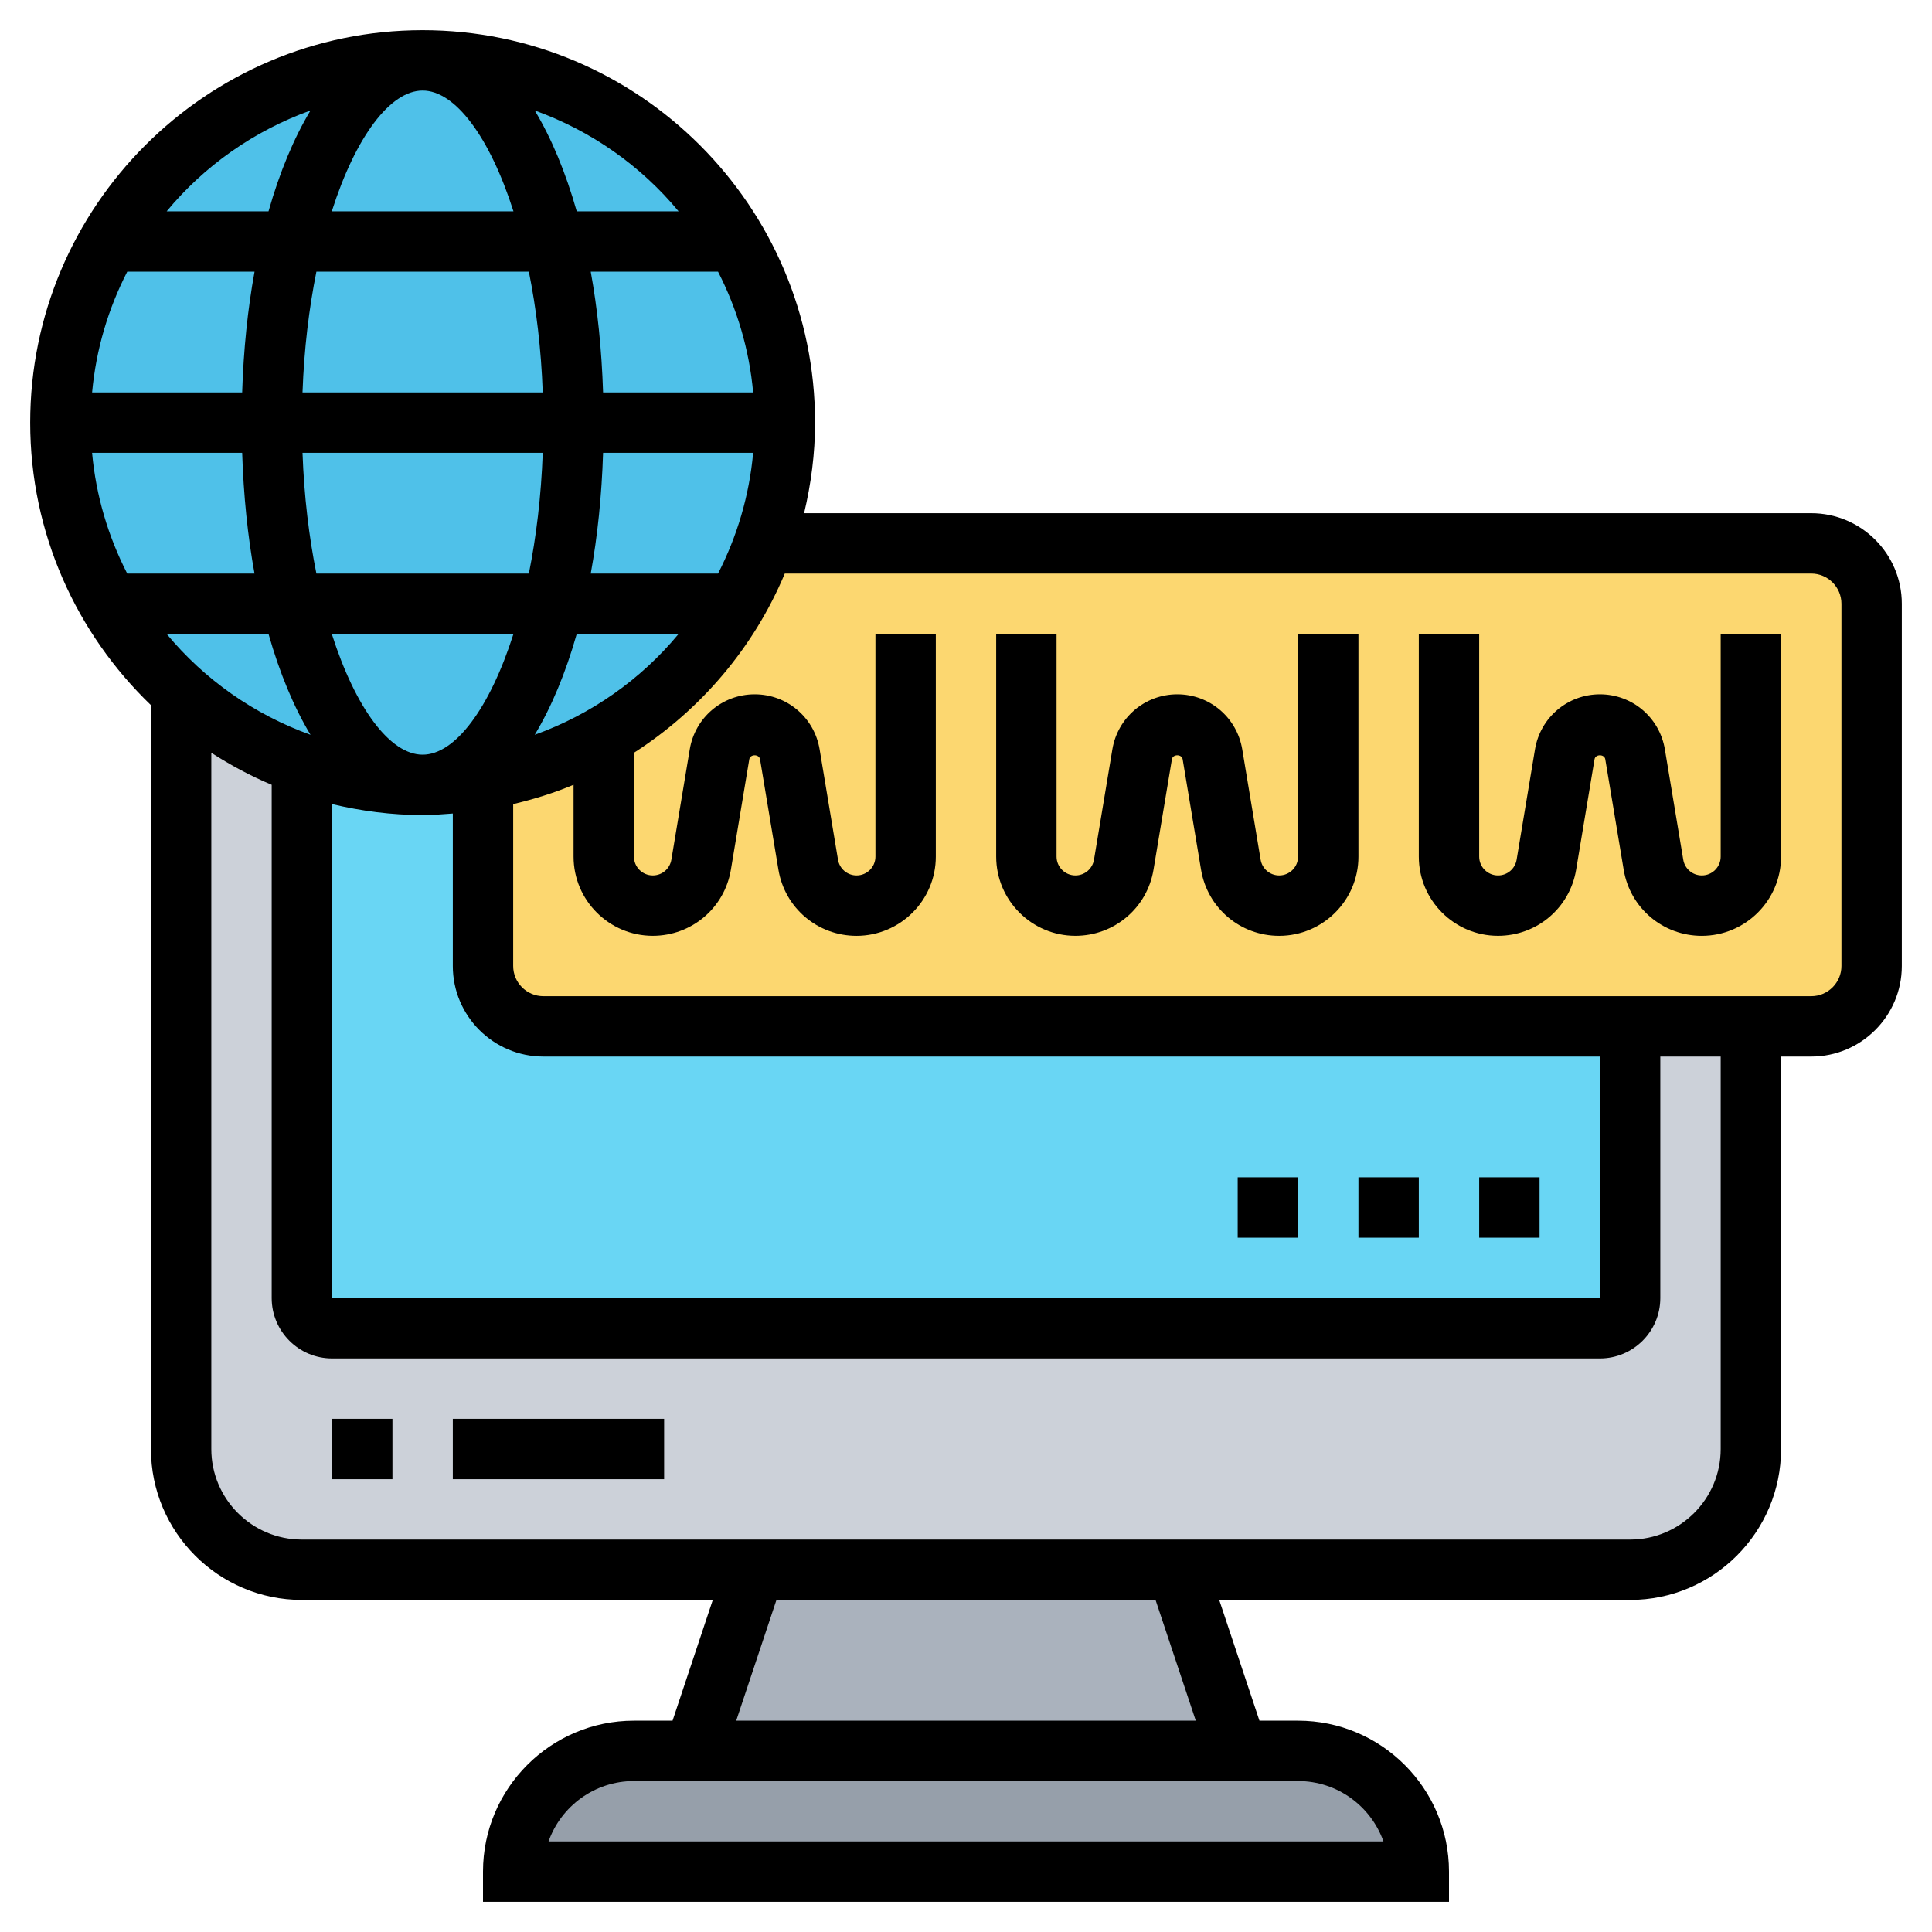 <svg id="Layer_5" enable-background="new 0 0 64 64" height="512" viewBox="0 0 64 64" width="512" xmlns="http://www.w3.org/2000/svg"><g><g><g><path d="m23 58h18 2c1.1 0 2.1.45 2.83 1.17.72.73 1.17 1.73 1.17 2.83h-30c0-2.21 1.79-4 4-4z" fill="#969faa"/></g><g><path d="m39 52 2 6h-18l2-6z" fill="#aab2bd"/></g><g><path d="m10 25.32v17.68c0 .55.45 1 1 1h42c.55 0 1-.45 1-1v-9h4v14c0 2.21-1.79 4-4 4h-15-14-15c-2.21 0-4-1.79-4-4v-25.05c1.15 1.03 2.51 1.84 4 2.37z" fill="#ccd1d9"/></g><g><path d="m54 34v9c0 .55-.45 1-1 1h-42c-.55 0-1-.45-1-1v-17.68c1.25.44 2.6.68 4 .68.68 0 1.35-.06 2-.17v6.17c0 1.1.9 2 2 2z" fill="#69d6f4"/></g><g><path d="m25.31 18h34.69c1.1 0 2 .9 2 2v12c0 1.1-.9 2-2 2h-2-4-36c-1.1 0-2-.9-2-2v-6.17c1.44-.24 2.79-.73 4-1.43 1.82-1.05 3.34-2.57 4.39-4.39.37-.64.68-1.31.92-2.01z" fill="#fcd770"/></g><g><circle cx="14" cy="14" fill="#4fc1e9" r="12"/></g></g><g><path d="m15 47h7v2h-7z"/><path d="m11 47h2v2h-2z"/><path d="m57 28.376c0 .344-.28.624-.624.624-.307 0-.565-.219-.616-.521l-.609-3.657c-.177-1.056-1.081-1.822-2.151-1.822s-1.974.766-2.151 1.822l-.609 3.657c-.051.302-.309.521-.616.521-.344 0-.624-.28-.624-.624v-7.376h-2v7.376c0 1.447 1.177 2.624 2.624 2.624 1.288 0 2.377-.922 2.588-2.192l.609-3.656c.029-.176.327-.175.356 0l.609 3.656c.211 1.271 1.3 2.193 2.588 2.193 1.449-.001 2.626-1.178 2.626-2.625v-7.376h-2z"/><path d="m43 28.376c0 .344-.28.624-.624.624-.307 0-.565-.219-.616-.521l-.609-3.657c-.177-1.056-1.081-1.822-2.151-1.822s-1.974.766-2.151 1.822l-.609 3.657c-.051.302-.309.521-.616.521-.344 0-.624-.28-.624-.624v-7.376h-2v7.376c0 1.447 1.177 2.624 2.624 2.624 1.288 0 2.377-.922 2.588-2.192l.609-3.656c.029-.176.327-.175.356 0l.609 3.656c.211 1.271 1.3 2.193 2.588 2.193 1.449-.001 2.626-1.178 2.626-2.625v-7.376h-2z"/><path d="m60 17h-33.363c.229-.965.363-1.966.363-3 0-7.168-5.832-13-13-13s-13 5.832-13 13c0 3.675 1.54 6.992 4 9.359v24.641c0 2.757 2.243 5 5 5h13.612l-1.333 4h-1.279c-2.757 0-5 2.243-5 5v1h32v-1c0-2.757-2.243-5-5-5h-1.279l-1.333-4h13.612c2.757 0 5-2.243 5-5v-13h1c1.654 0 3-1.346 3-3v-12c0-1.654-1.346-3-3-3zm-42.286 7.341c.553-.919 1.023-2.046 1.391-3.341h3.374c-1.247 1.507-2.891 2.666-4.765 3.341zm.286 10.659h35v8h-42v-16.363c.965.229 1.966.363 3 .363.338 0 .669-.025 1-.051v5.051c0 1.654 1.346 3 3 3zm-12.479-14h3.374c.368 1.295.838 2.422 1.391 3.341-1.874-.675-3.518-1.834-4.765-3.341zm8.479-18c1.075 0 2.22 1.527 3.009 4h-6.018c.789-2.473 1.934-4 3.009-4zm3.519 6c.244 1.209.408 2.553.46 4h-7.958c.052-1.447.217-2.791.46-4zm7.43 4h-4.971c-.046-1.419-.184-2.763-.409-4h4.217c.626 1.221 1.034 2.57 1.163 4zm-10.949 12c-1.075 0-2.22-1.527-3.009-4h6.018c-.789 2.473-1.934 4-3.009 4zm-3.519-6c-.244-1.209-.408-2.553-.46-4h7.958c-.052 1.447-.217 2.791-.46 4zm-2.459-6h-4.971c.13-1.43.537-2.779 1.164-4h4.217c-.226 1.237-.365 2.581-.41 4zm0 2c.046 1.419.184 2.763.409 4h-4.217c-.626-1.221-1.034-2.57-1.164-4zm15.764 4h-4.217c.225-1.237.364-2.581.409-4h4.971c-.129 1.43-.537 2.779-1.163 4zm-1.307-12h-3.374c-.368-1.295-.838-2.422-1.391-3.341 1.874.675 3.518 1.834 4.765 3.341zm-12.193-3.341c-.553.919-1.023 2.046-1.391 3.341h-3.374c1.247-1.507 2.891-2.666 4.765-3.341zm35.543 57.341h-27.658c.413-1.164 1.525-2 2.829-2h22c1.304 0 2.416.836 2.829 2zm-6.217-4h-15.224l1.333-4h12.558zm17.388-9c0 1.654-1.346 3-3 3h-44c-1.654 0-3-1.346-3-3v-23.063c.633.407 1.298.767 2 1.06v17.003c0 1.103.897 2 2 2h42c1.103 0 2-.897 2-2v-8h2zm4-16c0 .551-.449 1-1 1h-42c-.551 0-1-.449-1-1v-5.363c.688-.163 1.359-.371 2-.64v2.379c0 1.447 1.177 2.624 2.624 2.624 1.288 0 2.377-.922 2.588-2.192l.609-3.656c.029-.176.327-.175.356 0l.609 3.656c.211 1.271 1.3 2.193 2.588 2.193 1.449-.001 2.626-1.178 2.626-2.625v-7.376h-2v7.376c0 .344-.28.624-.624.624-.307 0-.565-.219-.616-.521l-.609-3.657c-.177-1.056-1.081-1.822-2.151-1.822s-1.974.766-2.151 1.822l-.609 3.657c-.051.302-.309.521-.616.521-.344 0-.624-.28-.624-.624v-3.439c2.212-1.421 3.972-3.486 4.997-5.937h34.003c.551 0 1 .449 1 1z"/><path d="m49 39h2v2h-2z"/><path d="m41 39h2v2h-2z"/><path d="m45 39h2v2h-2z"/></g></g></svg>